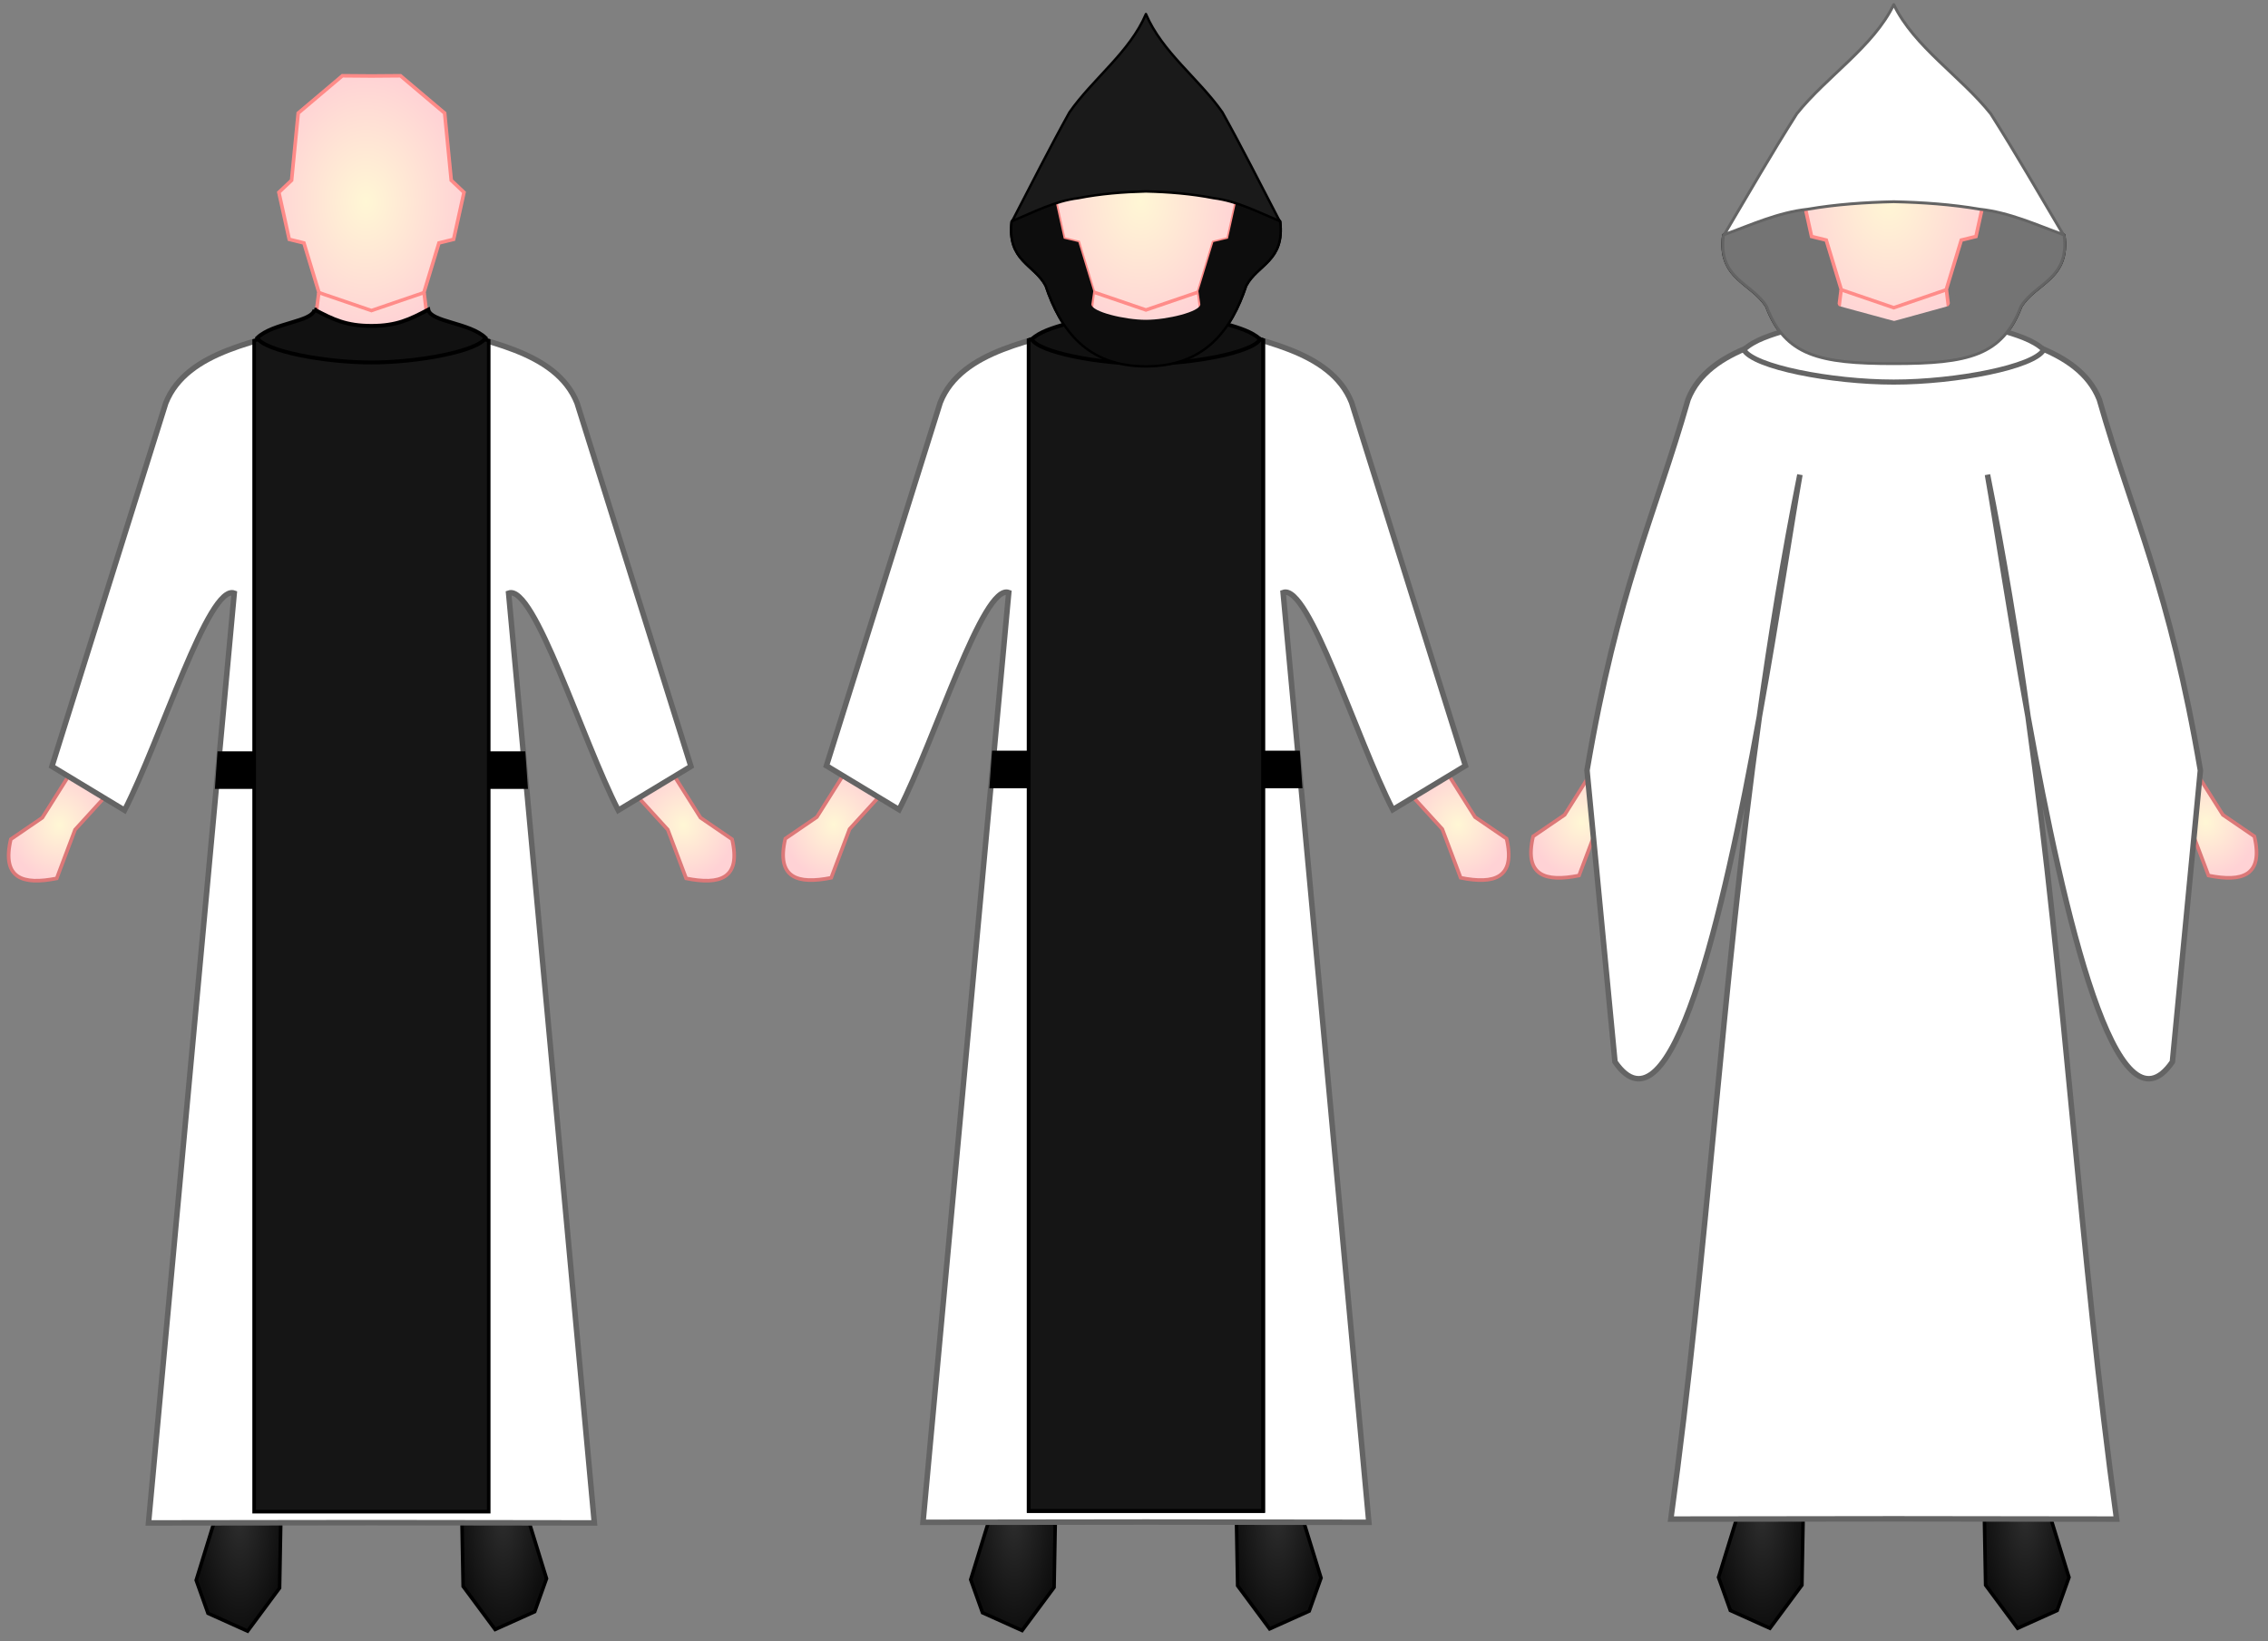 <?xml version="1.0" encoding="UTF-8" standalone="no"?>
<!-- Created with Inkscape (http://www.inkscape.org/) -->

<svg
   xmlns:dc="http://purl.org/dc/elements/1.1/"
   xmlns:cc="http://creativecommons.org/ns#"
   xmlns:rdf="http://www.w3.org/1999/02/22-rdf-syntax-ns#"
   xmlns:svg="http://www.w3.org/2000/svg"
   xmlns="http://www.w3.org/2000/svg"
   xmlns:xlink="http://www.w3.org/1999/xlink"
   xmlns:sodipodi="http://sodipodi.sourceforge.net/DTD/sodipodi-0.dtd"
   xmlns:inkscape="http://www.inkscape.org/namespaces/inkscape"
   width="1247.062"
   height="902.515"
   id="svg2"
   sodipodi:version="0.32"
   inkscape:version="0.48.2 r9819"
   version="1.0"
   sodipodi:docname="Cassock_(Priest).svg"
   inkscape:output_extension="org.inkscape.output.svg.inkscape">
  <rect width="100%" height="100%" fill="#808080" stroke="none"/>
  <defs
     id="defs4">
    <linearGradient
       id="linearGradient3467">
      <stop
         style="stop-color:#2e2e2e;stop-opacity:1;"
         offset="0"
         id="stop3469" />
      <stop
         style="stop-color:#0e0e0e;stop-opacity:1;"
         offset="1"
         id="stop3471" />
    </linearGradient>
    <linearGradient
       id="linearGradient3351">
      <stop
         style="stop-color:#fff7d5;stop-opacity:1;"
         offset="0"
         id="stop3353" />
      <stop
         style="stop-color:#ffd2d5;stop-opacity:1;"
         offset="1"
         id="stop3355" />
    </linearGradient>
    <radialGradient
       inkscape:collect="always"
       xlink:href="#linearGradient3351"
       id="radialGradient3964"
       gradientUnits="userSpaceOnUse"
       gradientTransform="matrix(0.994,6.1337718e-8,-7.9810371e-8,1.293,7.612,937.407)"
       cx="446.153"
       cy="168.723"
       fx="446.153"
       fy="168.723"
       r="57.086" />
    <radialGradient
       inkscape:collect="always"
       xlink:href="#linearGradient3467"
       id="radialGradient3968"
       gradientUnits="userSpaceOnUse"
       gradientTransform="matrix(1,0,0,2.61,2.893,-485.001)"
       cx="526.079"
       cy="914.427"
       fx="526.079"
       fy="914.427"
       r="25.667" />
    <radialGradient
       inkscape:collect="always"
       xlink:href="#linearGradient3351"
       id="radialGradient3971"
       gradientUnits="userSpaceOnUse"
       gradientTransform="matrix(-1,0,0,1.088,902.192,938.446)"
       cx="270.673"
       cy="525.281"
       fx="270.673"
       fy="525.281"
       r="29.327" />
    <radialGradient
       inkscape:collect="always"
       xlink:href="#linearGradient3351"
       id="radialGradient3974"
       gradientUnits="userSpaceOnUse"
       gradientTransform="matrix(1,0,0,1.088,6,938.446)"
       cx="270.673"
       cy="525.281"
       fx="270.673"
       fy="525.281"
       r="29.327" />
    <radialGradient
       inkscape:collect="always"
       xlink:href="#linearGradient3467"
       id="radialGradient3977"
       gradientUnits="userSpaceOnUse"
       gradientTransform="matrix(1,0,0,2.61,2.893,-486.507)"
       cx="376.25"
       cy="915.362"
       fx="376.25"
       fy="915.362"
       r="25.667" />
    <radialGradient
       inkscape:collect="always"
       xlink:href="#linearGradient3351"
       id="radialGradient4010"
       gradientUnits="userSpaceOnUse"
       gradientTransform="matrix(0.994,6.1337718e-8,-7.9810371e-8,1.293,7.612,-49.454)"
       cx="446.153"
       cy="168.723"
       fx="446.153"
       fy="168.723"
       r="57.086" />
    <radialGradient
       inkscape:collect="always"
       xlink:href="#linearGradient3467"
       id="radialGradient4014"
       gradientUnits="userSpaceOnUse"
       gradientTransform="matrix(1,0,0,2.61,2.893,-1471.861)"
       cx="526.079"
       cy="914.427"
       fx="526.079"
       fy="914.427"
       r="25.667" />
    <radialGradient
       inkscape:collect="always"
       xlink:href="#linearGradient3351"
       id="radialGradient4017"
       gradientUnits="userSpaceOnUse"
       gradientTransform="matrix(-1,0,0,1.088,902.192,-48.414)"
       cx="270.673"
       cy="525.281"
       fx="270.673"
       fy="525.281"
       r="29.327" />
    <radialGradient
       inkscape:collect="always"
       xlink:href="#linearGradient3351"
       id="radialGradient4020"
       gradientUnits="userSpaceOnUse"
       gradientTransform="matrix(1,0,0,1.088,6,-48.414)"
       cx="270.673"
       cy="525.281"
       fx="270.673"
       fy="525.281"
       r="29.327" />
    <radialGradient
       inkscape:collect="always"
       xlink:href="#linearGradient3467"
       id="radialGradient4023"
       gradientUnits="userSpaceOnUse"
       gradientTransform="matrix(1,0,0,2.61,2.893,-1473.367)"
       cx="376.25"
       cy="915.362"
       fx="376.25"
       fy="915.362"
       r="25.667" />
    <radialGradient
       inkscape:collect="always"
       xlink:href="#linearGradient3467"
       id="radialGradient4153"
       gradientUnits="userSpaceOnUse"
       gradientTransform="matrix(-1,0,0,2.61,905.299,487.292)"
       cx="376.25"
       cy="915.362"
       fx="376.25"
       fy="915.362"
       r="25.667" />
    <radialGradient
       inkscape:collect="always"
       xlink:href="#linearGradient3351"
       id="radialGradient4155"
       gradientUnits="userSpaceOnUse"
       gradientTransform="matrix(-1,0,0,1.088,902.192,1912.245)"
       cx="270.673"
       cy="525.281"
       fx="270.673"
       fy="525.281"
       r="29.327" />
    <radialGradient
       inkscape:collect="always"
       xlink:href="#linearGradient3467"
       id="radialGradient4157"
       gradientUnits="userSpaceOnUse"
       gradientTransform="matrix(1,0,0,2.61,2.893,487.292)"
       cx="376.25"
       cy="915.362"
       fx="376.25"
       fy="915.362"
       r="25.667" />
    <radialGradient
       inkscape:collect="always"
       xlink:href="#linearGradient3351"
       id="radialGradient4159"
       gradientUnits="userSpaceOnUse"
       gradientTransform="matrix(1,0,0,1.088,6,1912.245)"
       cx="270.673"
       cy="525.281"
       fx="270.673"
       fy="525.281"
       r="29.327" />
    <radialGradient
       inkscape:collect="always"
       xlink:href="#linearGradient3351"
       id="radialGradient4161"
       gradientUnits="userSpaceOnUse"
       gradientTransform="matrix(0.994,6.1337718e-8,-7.9810371e-8,1.293,7.612,1911.206)"
       cx="446.153"
       cy="168.723"
       fx="446.153"
       fy="168.723"
       r="57.086" />
  </defs>
  <sodipodi:namedview
     id="base"
     pagecolor="#ffffff"
     bordercolor="#666666"
     borderopacity="1.0"
     gridtolerance="10000"
     guidetolerance="10"
     objecttolerance="10"
     inkscape:pageopacity="0.0"
     inkscape:pageshadow="2"
     inkscape:zoom="0.70710678"
     inkscape:cx="713.09401"
     inkscape:cy="436.86218"
     inkscape:document-units="px"
     inkscape:current-layer="g4110"
     showguides="true"
     inkscape:guide-bbox="true"
     inkscape:window-width="1920"
     inkscape:window-height="1058"
     inkscape:window-x="-8"
     inkscape:window-y="-8"
     showgrid="false"
     inkscape:window-maximized="1"
     fit-margin-top="0"
     fit-margin-left="0"
     fit-margin-right="0"
     fit-margin-bottom="0" />
  <g
     id="g3479"
     transform="matrix(0.974,0,0,0.974,-662.802,-1233.942)">
    <g
       id="g4141"
       transform="matrix(0.993,0,0,0.993,439.259,1213.291)">
      <path
         inkscape:connector-curvature="0"
         style="fill:url(#radialGradient4023);fill-opacity:1;fill-rule:evenodd;stroke:#000000;stroke-width:2px;stroke-linecap:butt;stroke-linejoin:miter;stroke-opacity:1"
         d="m 403.81,850.304 -1.929,106.509 -18.19,24.529 -22.498,-10.12 -6.717,-18.819 13.78,-44.648 0.276,-58.373"
         id="path3393"
         sodipodi:nodetypes="ccccccc" />
      <path
         style="fill:url(#radialGradient4020);fill-opacity:1;fill-rule:evenodd;stroke:#dc7878;stroke-width:2.052;stroke-linecap:butt;stroke-linejoin:miter;stroke-miterlimit:4;stroke-opacity:1;stroke-dasharray:none"
         d="m 284,491.862 -17,27 -17.929,12.257 c -5.26,22.453 6.955,26.087 26.101,22.257 l 10.439,-27.697 19.889,-21.818 -21.5,-12 z"
         id="path3397"
         sodipodi:nodetypes="ccccccc"
         inkscape:connector-curvature="0" />
      <path
         inkscape:connector-curvature="0"
         sodipodi:nodetypes="ccccccc"
         id="path3855"
         d="m 624.192,491.862 17,27 17.929,12.257 c 5.26,22.453 -6.955,26.087 -26.101,22.257 l -10.439,-27.697 -19.889,-21.818 21.5,-12 z"
         style="fill:url(#radialGradient4017);fill-opacity:1;fill-rule:evenodd;stroke:#dc7878;stroke-width:2.052;stroke-linecap:butt;stroke-linejoin:miter;stroke-miterlimit:4;stroke-opacity:1;stroke-dasharray:none" />
      <path
         inkscape:connector-curvature="0"
         style="fill:url(#radialGradient4014);fill-opacity:1;fill-rule:evenodd;stroke:#000000;stroke-width:2px;stroke-linecap:butt;stroke-linejoin:miter;stroke-opacity:1"
         d="m 504.305,849.369 1.929,106.509 18.19,24.529 22.498,-10.12 6.717,-18.819 -13.78,-44.648 -0.276,-58.373"
         id="path3436"
         sodipodi:nodetypes="ccccccc" />
      <path
         id="path3464"
         d="m 421.482,238.693 c -29.796,9.16 -72.321,14.204 -84.309,44.447 l -64.715,206.555 41.305,24.949 c 20.663,-40.294 47.757,-128.74 62.342,-123.433 l -48.744,528.621 126.736,-0.16 126.736,0.16 -48.744,-528.621 c 14.584,-5.308 41.678,83.138 62.342,123.433 l 41.305,-24.949 -64.715,-206.555 c -11.988,-30.243 -54.513,-35.288 -84.309,-44.447 -17.901,5.169 -17.066,11.042 -32.614,4.105 -15.548,6.937 -14.713,1.064 -32.614,-4.105 z"
         style="fill:#ffffff;fill-rule:evenodd;stroke:#646464;stroke-width:3.124;stroke-linecap:butt;stroke-linejoin:miter;stroke-miterlimit:4;stroke-opacity:1;stroke-dasharray:none"
         inkscape:connector-curvature="0" />
      <path
         id="path3426"
         d="m 437.581,97.045 -25.11,21.229 -3.752,38.194 -7.248,6.863 5.901,26.713 8.338,2.052 8.498,27.996 -2.694,21.454 32.582,2.822 32.582,-2.822 -2.694,-21.454 8.498,-27.996 8.338,-2.052 5.901,-26.713 -7.248,-6.863 -3.752,-38.194 -25.11,-21.229 -16.515,0.128 -16.515,-0.128 z"
         style="fill:url(#radialGradient4010);fill-opacity:1;fill-rule:evenodd;stroke:#ff8b88;stroke-width:2.017px;stroke-linecap:butt;stroke-linejoin:miter;stroke-opacity:1"
         inkscape:connector-curvature="0" />
      <path
         inkscape:connector-curvature="0"
         style="fill:none;stroke:#ff8c89;stroke-width:1.987px;stroke-linecap:butt;stroke-linejoin:miter;stroke-opacity:1"
         d="m 423.536,220.097 30.56,10.444 30.536,-10.444"
         id="path3428"
         sodipodi:nodetypes="ccc" />
      <path
         id="path3849"
         d="m 367.094,481.646 -1.443,20.332 88.446,0 88.446,0 -1.443,-20.332 -87.002,0 -87.002,0 z"
         style="fill:#000000;stroke:#000000;stroke-width:1.026px;stroke-linecap:butt;stroke-linejoin:miter;stroke-opacity:1"
         inkscape:connector-curvature="0" />
      <path
         sodipodi:nodetypes="ccccccccc"
         inkscape:connector-curvature="0"
         id="path3074"
         d="m 421.514,236.608 -34.089,11.032 0,665.779 66.671,0 66.671,0 0,-665.779 -34.089,-11.032 -32.582,5.901 z"
         style="fill:#151515;fill-opacity:1;stroke:#000000;stroke-width:2.052;stroke-linecap:butt;stroke-linejoin:miter;stroke-miterlimit:4;stroke-opacity:1;stroke-dasharray:none" />
      <path
         inkscape:connector-curvature="0"
         id="path3878"
         d="m 421.771,230.031 c -1.403,7.028 -23.676,7.381 -32.582,16.034 4.098,7.402 37.809,13.982 64.907,13.982 27.098,0 60.809,-6.58 64.907,-13.982 -8.905,-8.653 -31.178,-9.006 -32.582,-16.034 -10.621,5.606 -18.042,9.236 -32.325,9.236 -14.283,0 -21.704,-3.63 -32.325,-9.236 z"
         style="fill:#111111;stroke:#000000;stroke-width:2.209;stroke-linecap:butt;stroke-linejoin:miter;stroke-miterlimit:4;stroke-opacity:1;stroke-dasharray:none;fill-opacity:1" />
    </g>
    <g
       id="g4124"
       transform="matrix(0.993,0,0,0.993,876.488,232.994)">
      <path
         inkscape:connector-curvature="0"
         id="path3950"
         d="m 454.096,1142.52 c 24.069,4.82 41.823,-5.708 76.338,24.541 2.673,22.556 -12.878,24.397 -19.333,36.588 -8.354,25.101 -23.497,45.827 -57.004,45.827 -33.507,0 -48.65,-20.726 -57.004,-45.827 -6.455,-12.191 -22.006,-14.032 -19.333,-36.588 34.515,-30.249 52.268,-19.721 76.337,-24.541 z"
         style="fill:#151515;fill-opacity:1;stroke:#000000;stroke-width:1.374px;stroke-linecap:round;stroke-linejoin:round;stroke-opacity:1" />
      <path
         sodipodi:nodetypes="ccccccc"
         id="path3911"
         d="m 403.81,1837.164 -1.929,106.509 -18.19,24.529 -22.498,-10.12 -6.717,-18.819 13.78,-44.648 0.276,-58.373"
         style="fill:url(#radialGradient3977);fill-opacity:1;fill-rule:evenodd;stroke:#000000;stroke-width:2px;stroke-linecap:butt;stroke-linejoin:miter;stroke-opacity:1"
         inkscape:connector-curvature="0" />
      <path
         sodipodi:nodetypes="ccccccc"
         id="path3913"
         d="m 284,1478.722 -17,27 -17.929,12.257 c -5.26,22.453 6.955,26.087 26.101,22.257 l 10.439,-27.697 19.889,-21.818 -21.5,-12 z"
         style="fill:url(#radialGradient3974);fill-opacity:1;fill-rule:evenodd;stroke:#dc7878;stroke-width:2.052;stroke-linecap:butt;stroke-linejoin:miter;stroke-miterlimit:4;stroke-opacity:1;stroke-dasharray:none"
         inkscape:connector-curvature="0" />
      <path
         style="fill:url(#radialGradient3971);fill-opacity:1;fill-rule:evenodd;stroke:#dc7878;stroke-width:2.052;stroke-linecap:butt;stroke-linejoin:miter;stroke-miterlimit:4;stroke-opacity:1;stroke-dasharray:none"
         d="m 624.192,1478.722 17,27 17.929,12.257 c 5.26,22.453 -6.955,26.087 -26.101,22.257 l -10.439,-27.697 -19.889,-21.818 21.5,-12 z"
         id="path3915"
         sodipodi:nodetypes="ccccccc"
         inkscape:connector-curvature="0" />
      <path
         sodipodi:nodetypes="ccccccc"
         id="path3917"
         d="m 504.305,1836.229 1.929,106.509 18.19,24.529 22.498,-10.12 6.717,-18.819 -13.78,-44.648 -0.276,-58.373"
         style="fill:url(#radialGradient3968);fill-opacity:1;fill-rule:evenodd;stroke:#000000;stroke-width:2px;stroke-linecap:butt;stroke-linejoin:miter;stroke-opacity:1"
         inkscape:connector-curvature="0" />
      <path
         style="fill:#ffffff;fill-rule:evenodd;stroke:#646464;stroke-width:3.124;stroke-linecap:butt;stroke-linejoin:miter;stroke-miterlimit:4;stroke-opacity:1;stroke-dasharray:none"
         d="m 421.482,1225.553 c -29.796,9.16 -72.321,14.204 -84.309,44.447 l -64.715,206.555 41.305,24.949 c 20.663,-40.294 47.757,-128.74 62.342,-123.433 l -48.744,528.621 126.736,-0.16 126.736,0.16 -48.744,-528.621 c 14.584,-5.308 41.678,83.138 62.342,123.433 l 41.305,-24.949 -64.715,-206.555 c -11.988,-30.243 -54.513,-35.288 -84.309,-44.447 -17.901,5.169 -17.066,11.042 -32.614,4.105 -15.548,6.937 -14.713,1.064 -32.614,-4.105 z"
         id="path3919"
         inkscape:connector-curvature="0" />
      <path
         style="fill:url(#radialGradient3964);fill-opacity:1;fill-rule:evenodd;stroke:#ff8b88;stroke-width:2.017px;stroke-linecap:butt;stroke-linejoin:miter;stroke-opacity:1"
         d="m 437.581,1083.906 -25.11,21.23 -3.752,38.194 -7.248,6.863 5.901,26.713 8.338,2.052 8.498,27.996 -2.694,21.454 32.582,2.822 32.582,-2.822 -2.694,-21.454 8.498,-27.996 8.338,-2.052 5.901,-26.713 -7.248,-6.863 -3.752,-38.194 -25.11,-21.23 -16.515,0.128 -16.515,-0.128 z"
         id="path3921"
         inkscape:connector-curvature="0" />
      <path
         sodipodi:nodetypes="ccc"
         id="path3923"
         d="m 423.536,1206.958 30.56,10.444 30.536,-10.444"
         style="fill:none;stroke:#ff8c89;stroke-width:1.987px;stroke-linecap:butt;stroke-linejoin:miter;stroke-opacity:1"
         inkscape:connector-curvature="0" />
      <path
         style="fill:#000000;stroke:#000000;stroke-width:1.026px;stroke-linecap:butt;stroke-linejoin:miter;stroke-opacity:1"
         d="m 367.094,1468.506 -1.443,20.332 88.446,0 88.446,0 -1.443,-20.332 -87.002,0 -87.002,0 z"
         id="path3925"
         inkscape:connector-curvature="0" />
      <path
         style="fill:#151515;fill-opacity:1;stroke:#000000;stroke-width:2.052;stroke-linecap:butt;stroke-linejoin:miter;stroke-miterlimit:4;stroke-opacity:1;stroke-dasharray:none"
         d="m 421.514,1223.469 -34.089,11.032 0,665.779 66.671,0 66.671,0 0,-665.779 -34.089,-11.032 -32.582,5.901 z"
         id="path3927"
         inkscape:connector-curvature="0"
         sodipodi:nodetypes="ccccccccc" />
      <path
         sodipodi:nodetypes="ccccccccc"
         inkscape:connector-curvature="0"
         id="path3979"
         d="m 421.514,1223.469 -34.089,11.032 0,665.779 66.671,0 66.671,0 0,-665.779 -34.089,-11.032 -32.582,5.901 z"
         style="fill:none;stroke:#000000;stroke-width:2.052;stroke-linecap:butt;stroke-linejoin:miter;stroke-miterlimit:4;stroke-opacity:1;stroke-dasharray:none" />
      <path
         style="fill:#111111;stroke:#000000;stroke-width:2.209;stroke-linecap:butt;stroke-linejoin:miter;stroke-miterlimit:4;stroke-opacity:1;stroke-dasharray:none;fill-opacity:1"
         d="m 421.771,1218.041 c -1.403,7.028 -23.676,7.381 -32.582,16.034 4.098,7.402 37.809,13.982 64.907,13.982 27.098,0 60.809,-6.58 64.907,-13.982 -8.905,-8.653 -31.178,-9.006 -32.582,-16.034 -10.621,5.606 -18.042,9.236 -32.325,9.236 -14.283,0 -21.704,-3.63 -32.325,-9.236 z"
         id="path4025"
         inkscape:connector-curvature="0" />
      <path
         transform="matrix(1.026,0,0,1.026,241.929,84.442)"
         id="path3958"
         d="m 206.75,1031.062 c -23.455,4.697 -40.742,-5.571 -74.375,23.906 -2.605,21.98 12.522,23.776 18.812,35.656 8.141,24.46 22.911,44.656 55.562,44.656 32.651,0 47.422,-20.196 55.562,-44.656 6.291,-11.88 21.417,-13.676 18.812,-35.656 -33.633,-29.477 -50.92,-19.209 -74.375,-23.906 z m 0,7.094 c 17.783,0.133 34.48,2.219 49.906,6.594 l -4.406,19.969 -8.094,1.906 -8.281,27.156 1.062,7.313 c 0,4.152 -18.526,8.625 -30.188,8.625 -11.662,0 -30.188,-4.473 -30.188,-8.625 l 1.062,-7.313 -8.281,-27.156 -8.094,-1.906 -4.406,-19.969 c 15.426,-4.374 32.123,-6.461 49.906,-6.594 z"
         style="fill:#0d0d0d;stroke:none;stroke-width:1.339;stroke-miterlimit:4;stroke-dasharray:none;fill-opacity:1"
         inkscape:connector-curvature="0" />
      <path
         style="fill:none;stroke:#000000;stroke-width:1.374px;stroke-linecap:round;stroke-linejoin:round;stroke-opacity:1"
         d="m 454.096,1142.52 c 24.069,4.82 41.823,-5.708 76.338,24.541 2.673,22.556 -12.878,24.397 -19.333,36.588 -8.354,25.101 -23.497,45.827 -57.004,45.827 -33.507,0 -48.65,-20.726 -57.004,-45.827 -6.455,-12.191 -22.006,-14.032 -19.333,-36.588 34.515,-30.249 52.268,-19.721 76.337,-24.541 z"
         id="path3993"
         inkscape:connector-curvature="0" />
      <path
         inkscape:connector-curvature="0"
         id="path3941"
         d="m 454.096,1049.156 c 9.179,21.649 30.009,36.619 43.466,55.839 11.355,20.401 21.793,41.207 32.554,61.862 -12.195,-5.029 -24.012,-11.349 -37.535,-13.024 -12.634,-2.475 -25.58,-3.489 -38.486,-3.825 -12.906,0.337 -25.852,1.351 -38.486,3.825 -13.523,1.675 -25.339,7.994 -37.535,13.024 10.761,-20.655 21.199,-41.462 32.554,-61.862 13.457,-19.22 34.287,-34.19 43.466,-55.839 z"
         style="fill:#1a1a1a;stroke:#000000;stroke-width:1.374;stroke-linecap:round;stroke-linejoin:round;stroke-opacity:1;stroke-miterlimit:4;stroke-dasharray:none" />
    </g>
    <g
       id="g4110"
       transform="matrix(0.993,0,0,0.993,1298.661,-735.259)">
      <path
         sodipodi:nodetypes="ccccccc"
         id="path4097"
         d="m 504.382,2810.963 1.929,106.509 18.19,24.529 22.498,-10.12 6.717,-18.819 -13.78,-44.648 -0.276,-58.373"
         style="fill:url(#radialGradient4153);fill-opacity:1;fill-rule:evenodd;stroke:#000000;stroke-width:2px;stroke-linecap:butt;stroke-linejoin:miter;stroke-opacity:1"
         inkscape:connector-curvature="0" />
      <path
         sodipodi:nodetypes="ccccccc"
         id="path4099"
         d="m 624.192,2452.521 17,27 17.929,12.257 c 5.26,22.453 -6.955,26.087 -26.101,22.257 l -10.439,-27.697 -19.889,-21.818 21.5,-12 z"
         style="fill:url(#radialGradient4155);fill-opacity:1;fill-rule:evenodd;stroke:#dc7878;stroke-width:2.052;stroke-linecap:butt;stroke-linejoin:miter;stroke-miterlimit:4;stroke-opacity:1;stroke-dasharray:none"
         inkscape:connector-curvature="0" />
      <path
         inkscape:connector-curvature="0"
         style="fill:url(#radialGradient4157);fill-opacity:1;fill-rule:evenodd;stroke:#000000;stroke-width:2px;stroke-linecap:butt;stroke-linejoin:miter;stroke-opacity:1"
         d="m 403.81,2810.963 -1.929,106.509 -18.19,24.529 -22.498,-10.12 -6.717,-18.819 13.78,-44.648 0.276,-58.373"
         id="path4029"
         sodipodi:nodetypes="ccccccc" />
      <path
         inkscape:connector-curvature="0"
         style="fill:url(#radialGradient4159);fill-opacity:1;fill-rule:evenodd;stroke:#dc7878;stroke-width:2.052;stroke-linecap:butt;stroke-linejoin:miter;stroke-miterlimit:4;stroke-opacity:1;stroke-dasharray:none"
         d="m 284,2452.521 -17,27 -17.929,12.257 c -5.26,22.453 6.955,26.087 26.101,22.257 l 10.439,-27.697 19.889,-21.818 -21.5,-12 z"
         id="path4031"
         sodipodi:nodetypes="ccccccc" />
      <path
         id="path4101"
         transform="matrix(1.026,0,0,1.026,241.929,84.442)"
         d="m 174.969,2060.906 c -29.035,8.926 -70.474,13.841 -82.156,43.313 -18.799,65.678 -38.875,104.706 -56,205.531 l 15.5,161.5 c 30.774,44.88 59.877,-79.782 80,-191.25 6.134,-44.113 13.394,-88.72 22.469,-134.094 -4.657,26.407 -12.454,78.621 -22.469,134.094 -20.986,150.925 -28.601,295.892 -49.062,444.656 l 123.5,-0.156 123.5,0.156 C 309.788,2575.892 302.174,2430.925 281.188,2280 c -10.014,-55.472 -17.811,-107.687 -22.469,-134.094 9.075,45.374 16.335,89.981 22.469,134.094 20.123,111.468 49.226,236.13 80,191.25 l 15.5,-161.5 c -17.125,-100.825 -37.201,-139.853 -56,-205.531 -11.682,-29.471 -53.121,-34.387 -82.156,-43.313 -17.444,5.037 -16.63,10.76 -31.781,4 -15.151,6.76 -14.338,1.037 -31.781,-4 z"
         style="fill:#ffffff;fill-rule:evenodd;stroke:#646464;stroke-width:3.045;stroke-linecap:butt;stroke-linejoin:miter;stroke-miterlimit:4;stroke-opacity:1;stroke-dasharray:none"
         inkscape:connector-curvature="0" />
      <path
         sodipodi:nodetypes="cccsccc"
         style="fill:#747474;fill-opacity:1;stroke:#000000;stroke-width:1.631px;stroke-linecap:round;stroke-linejoin:round;stroke-opacity:1"
         d="m 454.096,2122.618 c 30.521,5.357 53.034,-6.344 96.801,27.276 3.39,25.07 -16.33,27.116 -24.516,40.666 -10.593,27.898 -29.796,31.95 -72.285,31.95 -42.489,0 -61.692,-4.051 -72.285,-31.95 -8.186,-13.55 -27.905,-15.596 -24.516,-40.666 43.767,-33.62 66.279,-21.919 96.801,-27.276 z"
         id="path4027"
         inkscape:connector-curvature="0" />
      <path
         inkscape:connector-curvature="0"
         id="path4039"
         d="m 437.581,2057.704 -25.11,21.23 -3.752,38.194 -7.248,6.863 5.901,26.713 8.338,2.052 8.498,27.996 -2.694,21.454 32.582,2.822 32.582,-2.822 -2.694,-21.454 8.498,-27.996 8.338,-2.052 5.901,-26.713 -7.248,-6.863 -3.752,-38.194 -25.11,-21.23 -16.515,0.128 -16.515,-0.128 z"
         style="fill:url(#radialGradient4161);fill-opacity:1;fill-rule:evenodd;stroke:#ff8b88;stroke-width:2.017px;stroke-linecap:butt;stroke-linejoin:miter;stroke-opacity:1" />
      <path
         inkscape:connector-curvature="0"
         style="fill:none;stroke:#ff8c89;stroke-width:1.987px;stroke-linecap:butt;stroke-linejoin:miter;stroke-opacity:1"
         d="m 423.536,2180.757 30.56,10.444 30.536,-10.444"
         id="path4041"
         sodipodi:nodetypes="ccc" />
      <path
         inkscape:connector-curvature="0"
         id="path4051"
         d="m 411.645,2194.066 c -1.843,9.23 -31.093,9.693 -42.788,21.057 5.382,9.72 49.652,18.362 85.238,18.362 35.586,0 79.856,-8.642 85.238,-18.362 -11.695,-11.364 -40.944,-11.827 -42.788,-21.057 -13.948,7.362 -23.694,12.129 -42.451,12.129 -18.757,0 -28.503,-4.767 -42.451,-12.129 z"
         style="fill:#ffffff;stroke:#646464;stroke-width:2.901;stroke-linecap:butt;stroke-linejoin:miter;stroke-miterlimit:4;stroke-opacity:1;stroke-dasharray:none;fill-opacity:1" />
      <path
         sodipodi:nodetypes="cccscccccccccccccc"
         inkscape:connector-curvature="0"
         style="fill:#747474;fill-opacity:1;stroke:none"
         d="m 454.096,2122.616 c -30.521,5.357 -53.016,-6.354 -96.783,27.267 -3.39,25.07 16.294,27.118 24.48,40.668 10.593,27.898 29.814,32.461 72.303,32.461 42.489,0 61.709,-4.563 72.303,-32.461 8.186,-13.55 27.87,-15.598 24.48,-40.668 -43.767,-33.62 -66.262,-21.91 -96.783,-27.267 z m 0,8.091 c 23.141,0.151 44.868,2.531 64.942,7.521 l -5.734,22.776 -10.532,2.174 -17.575,27.067 c -31.101,8.511 -30.785,8.611 -31.101,8.429 0,0 0,0.132 -31.23,-8.429 l -17.447,-27.067 -10.532,-2.174 -5.734,-22.776 c 20.074,-4.989 41.801,-7.369 64.942,-7.521 z"
         id="path4053" />
      <path
         sodipodi:nodetypes="cccsccc"
         inkscape:connector-curvature="0"
         id="path4055"
         d="m 454.096,2122.618 c 30.521,5.357 53.034,-6.344 96.801,27.276 3.39,25.07 -16.33,27.116 -24.516,40.666 -10.593,27.898 -29.796,32.431 -72.285,32.431 -42.489,0 -61.692,-4.532 -72.285,-32.431 -8.186,-13.55 -27.905,-15.596 -24.516,-40.666 43.767,-33.62 66.279,-21.919 96.801,-27.276 z"
         style="fill:none;stroke:#646464;stroke-width:1.631px;stroke-linecap:round;stroke-linejoin:round;stroke-opacity:1" />
      <path
         style="fill:#ffffff;stroke:#646464;stroke-width:1.631px;stroke-linecap:round;stroke-linejoin:round;stroke-opacity:1"
         d="m 454.096,2018.85 c 11.64,24.061 38.053,40.7 55.118,62.062 14.399,22.674 27.635,45.8 41.281,68.756 -15.465,-5.59 -30.449,-12.614 -47.596,-14.475 -16.02,-2.751 -32.437,-3.878 -48.802,-4.252 -16.365,0.374 -32.782,1.501 -48.802,4.252 -17.147,1.861 -32.132,8.885 -47.596,14.475 13.646,-22.957 26.881,-46.082 41.281,-68.756 17.064,-21.362 43.478,-38 55.118,-62.062 z"
         id="path4047"
         inkscape:connector-curvature="0" />
    </g>
  </g>
</svg>

